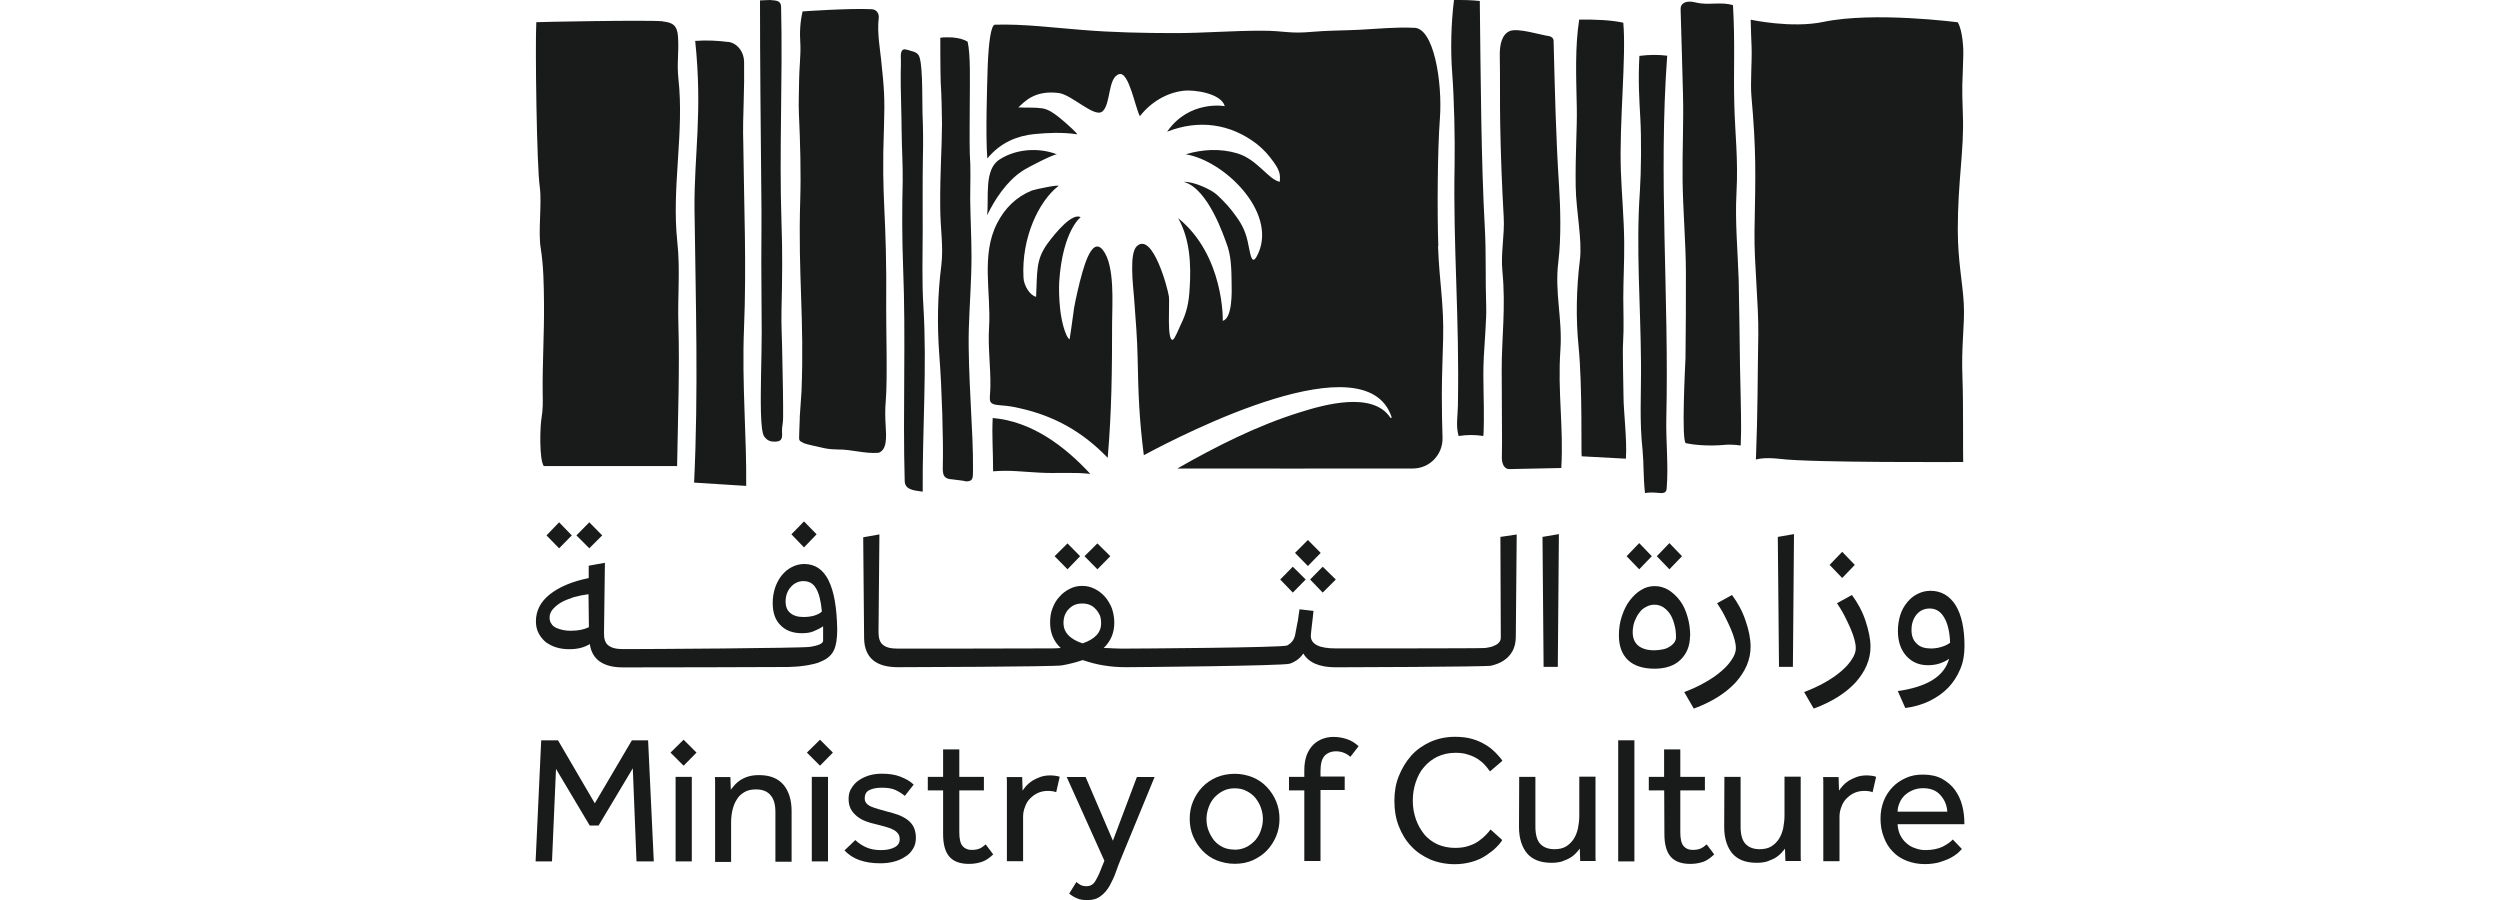 <?xml version="1.0" encoding="UTF-8"?>
<svg id="Layer_1" data-name="Layer 1" xmlns="http://www.w3.org/2000/svg" viewBox="0 0 250 90">
  <defs>
    <style>
      .cls-1 {
        fill: #191a1a;
      }
    </style>
  </defs>
  <polygon class="cls-1" points="60.22 53.54 58.93 52.23 57.64 53.54 58.93 54.83 60.22 53.54"/>
  <polygon class="cls-1" points="57.18 53.54 55.91 52.23 54.65 53.54 55.91 54.83 57.18 53.54"/>
  <polygon class="cls-1" points="81.66 53.43 80.4 52.14 79.14 53.43 80.4 54.74 81.66 53.43"/>
  <g>
    <path class="cls-1" d="M82.86,58.04c-.55-1.09-1.35-1.64-2.44-1.64-.44,0-.86.11-1.24.31-.4.2-.71.47-1,.82-.29.35-.51.78-.67,1.24-.16.49-.24.98-.24,1.53,0,.95.24,1.69.78,2.22.51.53,1.22.8,2.13.8.42,0,.8-.04,1.15-.18s.69-.31.98-.51v1.44c0,.27-.44.49-1.35.62s-16.39.22-18.19.22h-.49c-.69,0-1.15-.13-1.46-.38-.31-.24-.44-.69-.42-1.26l.09-6.99-1.62.29v1.24c-1.66.33-2.95.89-3.88,1.62s-1.4,1.64-1.4,2.71c0,.44.09.84.27,1.18.18.35.42.64.71.89.31.22.67.42,1.06.53.42.13.84.18,1.31.18.8,0,1.46-.16,2.04-.51.22,1.55,1.35,2.33,3.3,2.33h.49c.73,0,15.5-.02,16.06-.04.55-.02,1.04-.04,1.46-.11.42-.04.8-.13,1.11-.2.31-.07.6-.18.86-.31.53-.24.91-.6,1.13-1.06s.33-1.15.33-2.08c-.04-2.15-.31-3.79-.86-4.88M81.4,61.57c-.33.09-.69.13-1.04.13-.58,0-1.02-.13-1.33-.4-.31-.24-.47-.64-.47-1.15,0-.58.18-1.06.51-1.44s.78-.6,1.26-.6c.55,0,.98.22,1.26.71.31.49.49,1.24.6,2.33-.18.18-.44.31-.8.42M57.18,63.08c-.29,0-.58-.02-.84-.07s-.51-.13-.71-.22c-.22-.11-.38-.22-.49-.42-.13-.16-.18-.38-.18-.62,0-.31.11-.58.33-.84.22-.24.51-.49.86-.69.35-.2.8-.35,1.24-.51.47-.13.95-.22,1.46-.29l.04,3.3c-.51.24-1.09.35-1.73.35"/>
    <polygon class="cls-1" points="108.01 55.62 106.75 54.34 105.46 55.62 106.75 56.93 108.01 55.62"/>
    <polygon class="cls-1" points="111.03 55.62 109.74 54.34 108.45 55.62 109.74 56.93 111.03 55.62"/>
    <polygon class="cls-1" points="132.07 55.29 130.79 54 129.5 55.29 130.79 56.6 132.07 55.29"/>
    <polygon class="cls-1" points="132.27 59.26 133.58 57.95 132.27 56.67 131.01 57.95 132.27 59.26"/>
    <polygon class="cls-1" points="130.57 57.95 129.28 56.67 128.02 57.95 129.28 59.26 130.57 57.95"/>
    <path class="cls-1" d="M150.04,53.69l.04,10.09c0,.2-.07.35-.22.51s-.33.24-.55.33-.49.13-.78.18-14.7.04-14.99.04c-1.62,0-2.46-.42-2.46-1.26,0-.11.04-.42.09-.89s.13-1,.18-1.6l-1.4-.16c-.04.18-.04.4-.09.62s-.04.47-.11.69c-.04.22-.09.47-.13.69-.04.22-.07.42-.11.58-.11.49-.38.82-.8,1.04-.42.22-15.21.31-16.12.31h0c-.42,0-.8,0-1.18-.02s-.71-.04-1.04-.04c.71-.69,1.06-1.51,1.06-2.53,0-.51-.09-.98-.24-1.44-.18-.44-.42-.84-.69-1.15-.29-.33-.64-.6-1.04-.8-.4-.2-.8-.29-1.24-.29s-.86.09-1.24.29c-.4.2-.73.44-1.04.8-.31.33-.53.71-.69,1.15-.18.44-.24.93-.24,1.44,0,1.02.35,1.86,1.06,2.53-.33.04-.69.04-1.06.04-.38.02-14.88.02-15.28.02-.69,0-1.15-.13-1.44-.38-.31-.24-.44-.69-.44-1.26l.09-9.78-1.62.29.09,10.11c.04,1.91,1.15,2.88,3.37,2.88.78,0,15.66-.04,16.41-.18.73-.13,1.44-.31,2.08-.53.67.22,1.35.42,2.08.53.75.13,1.51.18,2.26.18.86,0,15.75-.13,16.37-.35s1.06-.58,1.35-1.02c.53.91,1.62,1.38,3.22,1.38h0c.51,0,15.1-.04,15.57-.16s.89-.27,1.24-.51c.35-.22.67-.55.89-.95s.33-.89.33-1.44l.09-10.22-1.62.24ZM108.26,64.34c-1.26-.42-1.91-1.09-1.91-2.04,0-.27.04-.53.13-.78.09-.22.22-.44.4-.62s.38-.33.6-.42.49-.13.75-.13.51.04.73.13c.22.09.42.22.6.42.18.18.31.4.42.62.09.22.13.49.13.78.02.95-.62,1.62-1.86,2.04"/>
    <polygon class="cls-1" points="154.36 66.69 154.25 53.69 155.89 53.41 155.78 66.69 154.36 66.69"/>
    <path class="cls-1" d="M169,63.61c0,.98-.33,1.77-.95,2.37s-1.51.89-2.59.89c-1.15,0-2.06-.29-2.66-.86s-.91-1.4-.91-2.46c0-.69.09-1.31.29-1.91.2-.6.44-1.13.78-1.57s.69-.8,1.13-1.06c.42-.27.89-.4,1.38-.4s.95.13,1.4.4c.42.27.8.62,1.13,1.06s.58.98.75,1.6c.18.6.27,1.24.27,1.95M163.92,56.93l-1.26-1.31,1.26-1.31,1.26,1.31-1.26,1.31ZM167.6,63.79c0-.49-.04-.93-.16-1.33-.11-.42-.24-.75-.44-1.06-.2-.29-.42-.51-.69-.69-.27-.16-.55-.24-.86-.24-.29,0-.58.07-.84.22-.27.13-.51.33-.69.6-.2.24-.33.53-.47.86-.11.33-.18.69-.18,1.06,0,.6.18,1.04.55,1.35s.91.47,1.62.47c.29,0,.55-.04.82-.09s.49-.13.69-.27c.2-.11.33-.24.47-.4.11-.18.18-.33.18-.49M166.94,56.93l-1.26-1.31,1.26-1.31,1.26,1.31-1.26,1.31Z"/>
    <path class="cls-1" d="M168.43,69.2c.75-.27,1.44-.6,2.06-.95s1.18-.73,1.64-1.13c.47-.4.82-.8,1.06-1.18.27-.4.4-.78.4-1.13,0-.22-.04-.51-.13-.84-.09-.33-.22-.71-.4-1.13-.18-.42-.38-.82-.6-1.26s-.49-.86-.75-1.26l1.49-.82c.58.78,1.04,1.62,1.35,2.55.33.93.51,1.82.51,2.62,0,1.29-.51,2.46-1.49,3.57-.98,1.06-2.37,1.95-4.19,2.62l-.95-1.64Z"/>
    <polygon class="cls-1" points="177.9 66.69 177.78 53.69 179.4 53.41 179.29 66.69 177.9 66.69"/>
    <path class="cls-1" d="M180.42,69.2c.73-.27,1.44-.6,2.06-.95s1.18-.73,1.64-1.13c.47-.4.82-.8,1.06-1.18.27-.4.4-.78.4-1.13,0-.22-.04-.51-.13-.84-.09-.33-.22-.71-.4-1.13-.18-.42-.38-.82-.6-1.26s-.49-.86-.75-1.26l1.49-.82c.58.78,1.04,1.62,1.35,2.55s.51,1.82.51,2.62c0,1.29-.51,2.46-1.49,3.57-.98,1.06-2.37,1.95-4.19,2.62l-.95-1.64ZM184.22,57.8l-1.26-1.31,1.26-1.31,1.26,1.31-1.26,1.31Z"/>
    <path class="cls-1" d="M189.76,69.11c2.97-.42,4.68-1.49,5.15-3.24-.27.22-.6.35-.98.49-.35.11-.75.16-1.15.16-.91,0-1.62-.33-2.17-.95s-.82-1.46-.82-2.48c0-.58.09-1.11.24-1.6.16-.49.4-.91.69-1.26.29-.35.62-.64,1.04-.84.4-.2.82-.31,1.29-.31,1.06,0,1.91.49,2.51,1.44.6.98.89,2.33.89,4.1,0,.82-.13,1.6-.42,2.28-.29.69-.69,1.33-1.2,1.86s-1.15.98-1.86,1.33c-.73.35-1.53.6-2.44.71l-.75-1.69ZM193.02,64.85c.38,0,.75-.04,1.13-.16.35-.11.64-.24.86-.42-.04-1.09-.24-1.93-.6-2.53-.35-.6-.84-.89-1.44-.89-.53,0-.98.2-1.31.6s-.51.91-.51,1.55c0,.58.16,1.02.51,1.35.31.33.78.49,1.35.49"/>
    <polygon class="cls-1" points="54.12 74.03 55.8 74.03 59.48 80.33 63.19 74.03 64.81 74.03 65.38 86.14 63.65 86.14 63.28 76.83 59.86 82.55 58.97 82.55 55.6 76.89 55.2 86.14 53.56 86.14 54.12 74.03"/>
    <path class="cls-1" d="M68.36,73.97l1.29,1.29-1.29,1.31-1.31-1.31,1.31-1.29ZM67.56,77.69h1.62v8.45h-1.62v-8.45Z"/>
    <path class="cls-1" d="M71.51,86.14v-7.9c0-.11,0-.29-.02-.53h1.55l.04,1.26c.11-.13.24-.31.4-.49.16-.18.35-.33.58-.49.22-.13.51-.27.8-.35.31-.09.67-.13,1.04-.13,1.11,0,1.91.33,2.46.98.53.64.8,1.53.8,2.62v5.06h-1.62v-4.95c0-.8-.16-1.35-.51-1.73-.33-.38-.82-.55-1.44-.55-.47,0-.86.09-1.18.29-.33.2-.58.44-.75.75-.2.31-.33.67-.42,1.06s-.13.8-.13,1.22v3.93h-1.6v-.04Z"/>
    <path class="cls-1" d="M82,73.97l1.29,1.29-1.29,1.31-1.31-1.31,1.31-1.29ZM81.18,77.69h1.62v8.45h-1.62v-8.45h0Z"/>
    <path class="cls-1" d="M85.54,84.01c.31.31.67.53,1.09.73.42.18.91.27,1.46.27s1-.09,1.35-.27.53-.44.53-.82c0-.2-.04-.35-.13-.51-.09-.13-.22-.27-.4-.38s-.42-.22-.75-.31c-.31-.09-.69-.2-1.15-.31-.33-.07-.64-.16-.98-.29s-.6-.29-.86-.49c-.24-.2-.47-.44-.62-.73s-.22-.62-.22-1.02c0-.42.09-.78.29-1.06.18-.31.42-.58.75-.8s.67-.38,1.06-.49.8-.16,1.22-.16c.71,0,1.33.09,1.84.29.51.2.98.44,1.35.8l-.89,1.13c-.24-.22-.58-.42-.95-.6-.38-.16-.82-.22-1.35-.22s-.95.09-1.24.24c-.33.16-.47.44-.47.84,0,.35.22.62.62.8.42.18.98.33,1.64.51.4.09.78.22,1.11.33.33.13.64.29.91.49s.47.44.62.73c.13.29.22.64.22,1.06s-.09.8-.29,1.11c-.2.33-.44.6-.8.8-.33.22-.69.38-1.13.49-.42.11-.89.16-1.33.16-1.6,0-2.79-.42-3.59-1.29l1.09-1.04Z"/>
    <path class="cls-1" d="M94.31,79.04h-1.53v-1.35h1.53v-2.75h1.62v2.75h2.46v1.35h-2.46v4.17c0,.69.11,1.15.33,1.4s.51.38.89.38c.33,0,.58-.04.8-.13.2-.09.42-.24.62-.42l.75,1c-.35.33-.71.6-1.09.73-.38.13-.8.22-1.33.22-.89,0-1.55-.24-1.97-.73s-.62-1.24-.62-2.26v-4.35Z"/>
    <path class="cls-1" d="M100.69,86.14v-7.92c0-.11,0-.29-.02-.51h1.55l.04,1.35c.09-.13.22-.31.38-.49s.35-.33.58-.49c.22-.13.49-.27.8-.38s.64-.16,1.02-.16c.18,0,.35.02.51.04s.29.04.42.11l-.35,1.53c-.22-.09-.51-.13-.84-.13-.35,0-.69.07-.98.2-.31.13-.55.33-.78.55s-.4.51-.51.82c-.13.33-.2.64-.2,1v4.46h-1.62Z"/>
    <path class="cls-1" d="M107.63,88.2c.13.11.27.2.42.29.16.09.35.13.6.13.2,0,.35-.04.51-.13s.27-.22.38-.4.22-.4.33-.62c.11-.24.22-.53.35-.86l.22-.53-3.77-8.38h1.89l2.73,6.37,2.4-6.37h1.77l-3.39,8.23c-.16.4-.33.82-.49,1.29s-.38.91-.6,1.33c-.24.42-.53.78-.89,1.04-.35.29-.8.42-1.33.42-.42,0-.8-.04-1.06-.18-.29-.11-.53-.27-.78-.47l.71-1.15Z"/>
    <path class="cls-1" d="M123.47,86.38c-.64,0-1.24-.13-1.82-.35-.53-.22-1.02-.55-1.42-.98s-.69-.89-.93-1.44c-.22-.53-.33-1.11-.33-1.73s.11-1.2.33-1.73c.22-.53.53-1.02.93-1.44.4-.42.86-.73,1.42-.98.53-.22,1.15-.35,1.82-.35s1.24.13,1.8.35c.53.22,1.02.55,1.42.98s.71.89.93,1.44c.22.53.33,1.11.33,1.73s-.11,1.2-.33,1.73c-.22.53-.53,1.02-.93,1.44-.4.42-.89.73-1.42.98-.55.24-1.15.35-1.8.35M123.47,84.97c.42,0,.82-.09,1.18-.27.35-.18.64-.42.89-.69.24-.29.42-.6.55-.98s.2-.75.2-1.13-.07-.75-.2-1.13-.33-.69-.55-.98c-.24-.29-.53-.51-.89-.69-.33-.18-.73-.27-1.18-.27s-.82.09-1.18.27c-.35.18-.64.42-.89.69-.24.29-.42.6-.55.98s-.2.75-.2,1.15.07.78.2,1.13.33.69.55.98c.24.29.53.51.89.69.33.16.73.24,1.18.24"/>
    <path class="cls-1" d="M130.43,79.04h-1.53v-1.35h1.53v-.69c0-.58.09-1.06.24-1.49.16-.42.38-.75.64-1.02.27-.27.6-.47.93-.6.35-.13.71-.2,1.11-.2.44,0,.89.07,1.33.22.42.13.82.38,1.18.71l-.82,1.06c-.44-.38-.93-.55-1.44-.55-.47,0-.86.16-1.13.44-.29.31-.42.82-.42,1.55v.53h2.42v1.35h-2.42v7.1h-1.62v-7.07Z"/>
    <path class="cls-1" d="M150.22,84.01c-.13.22-.33.47-.62.75-.29.29-.62.53-1.02.8s-.86.47-1.38.62-1.09.24-1.71.24c-.89,0-1.71-.16-2.46-.47-.73-.33-1.38-.75-1.91-1.33-.53-.55-.95-1.24-1.24-2-.31-.78-.44-1.62-.44-2.53s.13-1.71.44-2.48.71-1.44,1.24-2.04c.53-.6,1.18-1.04,1.91-1.38.75-.33,1.57-.51,2.48-.51.64,0,1.22.07,1.73.22s.95.35,1.35.6c.38.22.71.51.98.78.27.29.51.53.67.8l-1.24,1.06c-.13-.2-.33-.42-.51-.64-.2-.22-.44-.42-.71-.6-.29-.18-.6-.33-.98-.44-.35-.13-.8-.18-1.24-.18-.67,0-1.26.13-1.8.38-.51.24-.98.6-1.35,1.04-.38.42-.64.95-.84,1.53-.2.6-.29,1.2-.29,1.86s.11,1.26.31,1.84.49,1.06.84,1.51c.35.42.8.75,1.33,1,.51.22,1.11.35,1.75.35.53,0,1.02-.07,1.42-.22.4-.13.73-.31,1-.51.27-.2.51-.4.69-.6s.33-.35.44-.51l1.15,1.04Z"/>
    <path class="cls-1" d="M151.92,77.69h1.62v4.97c0,.8.16,1.38.49,1.73s.8.53,1.42.53c.47,0,.86-.09,1.18-.29.31-.2.55-.44.75-.75s.33-.67.42-1.06c.07-.4.13-.8.13-1.22v-3.93h1.62v7.92c0,.18,0,.35.02.51h-1.55l-.04-1.24c-.11.13-.24.31-.4.47-.16.16-.35.33-.6.47-.22.13-.51.24-.8.35-.31.09-.64.13-1.04.13-1.11,0-1.91-.33-2.44-.95-.51-.62-.8-1.51-.8-2.62l.02-5.01h0Z"/>
    <rect class="cls-1" x="161.82" y="74.03" width="1.62" height="12.11"/>
    <path class="cls-1" d="M166.41,79.04h-1.53v-1.35h1.53v-2.75h1.62v2.75h2.46v1.35h-2.46v4.17c0,.69.11,1.15.33,1.4s.51.38.89.38c.33,0,.58-.04.8-.13.2-.09.42-.24.62-.42l.75,1c-.35.33-.71.6-1.06.73-.38.13-.8.22-1.33.22-.89,0-1.55-.24-1.97-.73s-.62-1.24-.62-2.26l-.02-4.35h0Z"/>
    <path class="cls-1" d="M172.44,77.69h1.62v4.97c0,.8.16,1.38.49,1.73s.8.53,1.42.53c.47,0,.86-.09,1.18-.29.31-.2.55-.44.75-.75s.33-.67.42-1.06c.07-.4.13-.8.13-1.22v-3.93h1.62v7.92c0,.18,0,.35.02.51h-1.55l-.04-1.24c-.11.13-.24.31-.4.47-.16.16-.35.33-.6.47-.22.13-.51.24-.8.35-.31.09-.64.13-1.04.13-1.11,0-1.91-.33-2.44-.95-.51-.62-.8-1.51-.8-2.62l.02-5.01h0Z"/>
    <path class="cls-1" d="M182.33,86.14v-7.92c0-.11,0-.29-.02-.51h1.55l.04,1.35c.09-.13.22-.31.38-.49s.35-.33.58-.49c.22-.13.49-.27.8-.38.31-.11.64-.16,1.02-.16.18,0,.35.02.51.04s.29.04.42.11l-.35,1.53c-.22-.09-.51-.13-.84-.13-.35,0-.69.07-.98.2-.31.13-.55.33-.78.55s-.4.51-.51.82c-.13.33-.2.64-.2,1v4.46h-1.62Z"/>
    <path class="cls-1" d="M196.19,84.9c-.09.11-.24.24-.42.42-.2.16-.44.33-.75.49s-.69.29-1.09.42c-.42.11-.89.18-1.44.18-.67,0-1.24-.11-1.82-.33-.55-.22-1.02-.51-1.4-.93-.4-.4-.69-.89-.89-1.44-.22-.55-.33-1.18-.33-1.86,0-.62.11-1.2.31-1.73.2-.53.51-1,.89-1.4s.82-.69,1.35-.93,1.06-.33,1.71-.33c.73,0,1.35.13,1.89.42.51.29.95.64,1.29,1.11s.58.98.73,1.57c.16.6.22,1.22.22,1.86h-6.68c.02.38.09.71.24,1.04.16.33.35.6.6.82.24.22.53.42.89.53.33.13.69.2,1.04.2.71,0,1.31-.13,1.75-.35.47-.24.8-.49,1-.71l.91.95ZM194.73,81.17c-.04-.67-.29-1.22-.69-1.66-.42-.47-.98-.69-1.73-.69-.4,0-.73.07-1.04.2s-.58.31-.8.51c-.22.22-.4.47-.51.75-.13.29-.2.58-.2.89h4.97Z"/>
    <path class="cls-1" d="M166.72,5.57c-.89,12.11.2,24.15-.09,36.35-.04,2.24.22,4.64.04,6.9-.02.27-.09.47-.51.49-.55-.04-1.11-.11-1.66,0-.18-1.62-.11-2.86-.24-4.26-.33-3.04-.13-5.52-.16-8.83-.04-5.68-.51-11.44-.11-17.1.13-2.02.16-5.32.04-7.34-.11-2.06-.22-3.57-.09-6.19,1-.13,1.91-.13,2.77-.02"/>
    <path class="cls-1" d="M66.29,2.15c.98.09,1.44.4,1.51,1.51.11,1.66-.13,2.55.04,4.19.6,5.41-.69,10.89-.11,16.32.31,2.86.02,5.43.11,8.29.13,4.28-.04,9.14-.13,14.15h-13.33c-.47-.67-.38-3.99-.22-4.86.13-.75.13-1.53.11-2.31-.04-3.15.16-5.97.13-9.12-.02-1.84-.04-3.7-.33-5.52-.27-1.62.13-4.44-.09-6.08-.31-2.04-.47-14.17-.35-16.5-.02-.02,11.09-.24,12.66-.09"/>
    <path class="cls-1" d="M90.73,4.99c-.78-.29-.64.62-.64,1.09s0,.71-.02,1.31c-.02,1.15.09,4.37.09,5.52.02,1.93.13,3.64.11,5.15-.07,2.86-.07,5.74.04,8.63.29,7.14-.04,14.33.16,21.42.02.6.42.8.98.93l.82.13c-.04-6.08.44-12.46.07-18.54-.16-2.55-.07-5.06-.07-7.61s-.02-4.86.02-7.3c.04-1.49.02-2.95-.04-4.44-.04-1.82.04-5.34-.44-5.83-.27-.31-.58-.29-1.06-.47"/>
    <path class="cls-1" d="M77.56,44.16c.8-.02.64-.62.64-1.11,0-.44.11-.71.11-1.31.02-1.18-.04-4.41-.07-5.57-.02-1.95-.13-3.66-.09-5.19.07-2.91.11-5.79,0-8.69-.24-7.21.13-14.44-.04-21.6-.02-.62-.42-.64-1.13-.69l-.98.04c0,6.14.07,12.66.13,19.21.04,2.55,0,4.55,0,7.1s.04,4.41.04,6.88c0,1.31-.04,2.73-.07,4.55-.02,1.84-.11,5.32.33,5.88.31.42.62.51,1.11.51"/>
    <path class="cls-1" d="M95.1,47.93c-.73-.09-.84-.42-.82-1.26.07-2.51-.09-7.87-.35-11.16-.22-2.97-.18-6.01.2-8.94.24-2.04-.11-3.55-.11-6.08-.02-3.3.18-5.9.18-8.14-.02-1.38-.04-2.75-.13-4.13-.04-1.29-.04-4.13-.04-4.44.22-.07.98-.04,1.18-.04.71.07,1.06.16,1.55.42.31,1.31.22,4.08.22,5.63,0,.91-.04,4.68,0,5.57.11,1.51.04,3.02.04,4.52.02,1.91.13,3.86.13,5.77,0,2.44-.2,4.86-.27,7.3-.11,4.5.47,10.29.42,14.04-.02.75.07,1.15-.71,1.15,0-.04-.75-.13-1.49-.22"/>
    <path class="cls-1" d="M162.59,45.86c.13-1.86-.24-4.75-.24-6.25,0-.89-.11-4.5-.04-5.39.09-1.44.02-2.93.02-4.39,0-1.86.11-3.73.09-5.59-.02-2.37-.24-4.7-.33-7.07-.18-4.9.55-11.44.24-14.9-1.24-.27-2.75-.33-4.41-.31-.42,2.73-.31,5.48-.24,8.8.04,2.17-.16,4.68-.11,7.9.04,2.44.67,5.34.42,7.34-.35,2.84-.42,5.79-.13,8.67.4,4.13.24,10.87.31,10.96l4.44.24Z"/>
    <path class="cls-1" d="M175.59,45.98c.2-5.08.16-8.14.24-12.53.04-3.1-.42-7.01-.38-10.27.11-5.99.18-8.03-.31-13.6-.11-1.24.07-3.59.02-4.86-.04-.84-.07-1.91-.09-2.75,0,0,4.1.89,7.27.22,5.06-1.06,13.44.04,13.44.04.51.86.58,2.84.55,3.3-.09,3.66-.16,2.37-.04,6.03.13,3.46-.51,6.52-.51,11.38,0,3.19.49,5.32.6,7.45.11,2.2-.27,4.04-.13,7.52.09,2.15.04,7.78.07,8.29,0,0-15.08.09-18.32-.31-1.69-.2-2.42.07-2.42.07"/>
    <path class="cls-1" d="M147.98.11c.09,7.59.13,15.99.51,22.84.13,2.28.04,5.15.13,7.74.04,1.15-.16,3.48-.24,5.01-.07,1.24-.04,2.51-.02,3.75.04,1.33.04,4.1-.04,4.15-.78-.13-1.6-.13-2.46,0-.29-1.02-.09-1.97-.07-3.02.16-9.12-.49-15.75-.33-24.13.04-2.73-.04-6.45-.24-9.14-.18-2.35-.11-4.99.18-7.32.91,0,1.77.02,2.59.11"/>
    <path class="cls-1" d="M173.3.53c.22,3.93.04,6.5.13,9.87.07,2.95.4,5.48.22,8.85-.16,2.93.13,5.86.22,8.78.04,2.84.11,5.7.13,8.56.04,2.2.11,4.21.11,6.43,0,.38-.04,1.15-.04,1.53,0,0-.78-.13-1.53-.07-1.91.18-3.39-.04-3.95-.16-.47-.11-.07-7.83-.04-8.54.04-2.91.04-5.79.04-8.69-.02-2.93-.29-6.05-.33-8.96-.04-2.97.11-5.74.04-8.69-.07-2.99-.16-5.52-.24-8.52-.02-.6.55-.93,1.53-.67,1.2.31,2.55-.11,3.7.27"/>
    <path class="cls-1" d="M72.84,4.19c.89.13,1.55.98,1.57,1.97.02,1.44,0,2.71-.04,3.95-.04,1.4-.09,2.75-.04,4.28.07,6.19.33,12.11.07,18.5-.22,5.43.27,10.71.22,15.7-1.64-.09-3.62-.24-5.21-.33.44-9.18.16-17.88.04-27.43-.04-5.37.82-9.58.07-16.74,1.18-.09,2.28-.02,3.33.11"/>
    <path class="cls-1" d="M143.83,24.6c-.11-3.28-.09-9.45.16-12.75.27-3.66-.62-9.18-2.64-9.07-1.75-.09-3.68.11-5.46.2-1.42.07-3.22.07-4.64.2-2.42.22-2.68-.11-5.12-.11-3.04,0-5.66.24-8.69.24s-6.21-.07-9.14-.31c-2.88-.22-5.94-.62-8.8-.53-.42.02-.64,1.86-.73,4.15-.07,2.2-.22,6.94-.04,9.23,1.35-1.64,3.02-2.26,4.68-2.44,1.33-.13,2.86-.2,4.3.02.13.02-.93-1-1.82-1.71-.51-.4-1.06-.8-1.69-.89-.78-.11-1.57-.04-2.37-.09.58-.51,1.57-1.75,4.04-1.44,1.33.18,3.55,2.48,4.35,1.86.89-.69.53-3.44,1.71-3.75.98-.24,1.6,3.42,2.06,4.21,1.06-1.38,2.68-2.37,4.41-2.55.91-.11,3.7.22,4.08,1.55,0-.02-3.57-.64-5.77,2.55,3.13-1.24,6.3-.82,8.96,1.22.73.58,1.22,1.15,1.71,1.84.71.98.62,1.4.6,1.95-1.15-.22-2.24-2.24-4.24-2.84-1.69-.51-3.48-.42-5.17.09,3.81.62,9.09,5.7,7.27,9.87-.6,1.35-.75.44-.98-.69-.24-1.35-.62-2.11-1.26-2.99-.55-.78-1.15-1.44-1.84-2.08-.6-.6-2.48-1.42-3.37-1.35,2.46.69,4.04,5.59,4.24,6.1.51,1.26.51,2.73.53,4.06.02.78.09,3.48-.89,3.73.02,0,.16-6.54-4.46-10.27,1.2,2.11,1.31,4.7,1.15,7.07-.07,1.33-.29,2.4-.89,3.59-.13.27-.6,1.46-.8,1.51-.6.13-.29-3.66-.38-4.32-.11-.82-1.62-6.45-3.19-5.06-.8.69-.4,3.86-.29,5.26.13,1.71.33,4.24.35,5.97.07,3.57.16,6.1.62,9.69,4.13-2.22,22.2-11.47,24.77-3.84.02.24-.13.07-.13.07h0c-1.77-2.64-6.59-1.29-9-.53-4.3,1.33-8.41,3.42-12.29,5.63,6.39.02,16.26,0,23.55,0,1.69,0,3.02-1.4,2.97-3.08-.04-1.24-.07-2.73-.07-4.3,0-1.82.09-3.75.13-5.57.09-3.55-.38-5.68-.51-9.29M107.94,28.37c-.24.93-.58,2.51-.6,2.93-.04.42-.38,2.64-.38,2.64-.13-.09-.22-.24-.31-.42-.91-2.06-.73-5.32-.73-5.32.33-5.12,2.15-6.5,2.15-6.48-.82-.47-2.46,1.46-3.35,2.68-1.15,1.62-.98,2.73-1.11,5.28-.62-.13-1.24-1.15-1.26-1.93-.22-3.99,1.55-7.65,3.48-9.14.22-.2-2.2.29-2.64.44-1.57.64-2.71,1.77-3.48,3.28-1.62,3.15-.6,6.9-.8,10.36-.13,2,.16,3.95.13,5.94-.02,1.51-.4,1.8,1.11,1.91.6.04,1.18.13,1.77.27,3.55.78,6.37,2.4,8.85,4.97.4-4.59.44-8.85.44-13.46,0-1.82.31-5.74-.91-7.3-1.22-1.57-2.08,2.31-2.37,3.35M99.27,41.81c-.09,1.8.04,3.22.04,5.32,1.75-.13,2.82.04,4.57.13,1.69.11,3.48-.07,5.15.13-2.55-2.77-5.86-5.26-9.76-5.59M102.16,17.14c.62-.42,3.22-1.73,3.53-1.71-1.86-.71-4.1-.53-5.72.51-1.6,1-1.06,3.79-1.26,5.59.78-1.62,1.97-3.39,3.46-4.39"/>
    <path class="cls-1" d="M154.94,3.62c.22.04.42.22.42.47.13,4.97.22,9.45.55,14.59.13,2.04.22,5.06-.07,7.45-.4,3.15.42,5.7.2,8.87-.29,4.19.33,7.61.09,11.8l-5.19.11c-.42.02-.82-.4-.75-1.4.04-1-.02-5.3-.02-8.54s.42-6.23.07-9.85c-.18-1.77.24-3.66.13-5.43-.18-3.22-.29-6.05-.35-9.27-.04-1.91,0-4.83-.04-6.72-.04-1.31.24-2.26.98-2.59.8-.35,3.06.38,3.99.51"/>
    <path class="cls-1" d="M79.98,41.76c-.04,1.2-.07,1.62-.07,2.08,0,.31.27.35.51.49.16.09,1.55.38,2.02.49.4.09.98.13,1.35.13,1.35-.02,2.68.44,4.04.33.04,0,.09-.02.13-.04.11-.07.49-.24.6-1,.16-1.15-.16-2.15.02-4.21.18-2.08.02-7.72.04-9.07.09-10.27-.51-10.42-.22-18.36.09-2.79.02-3.73-.29-6.65-.07-.78-.42-2.73-.24-4.1.07-.51-.22-.91-.71-.93-2.22-.11-6.9.22-6.9.22-.24,1.04-.31,2.02-.22,3.39.04.98-.13,2.55-.13,3.53,0,1.09-.07,2.17-.02,3.28.13,2.93.22,5.88.13,8.78-.22,7.43.42,11.73.13,19.03l-.18,2.62Z"/>
  </g>
</svg>